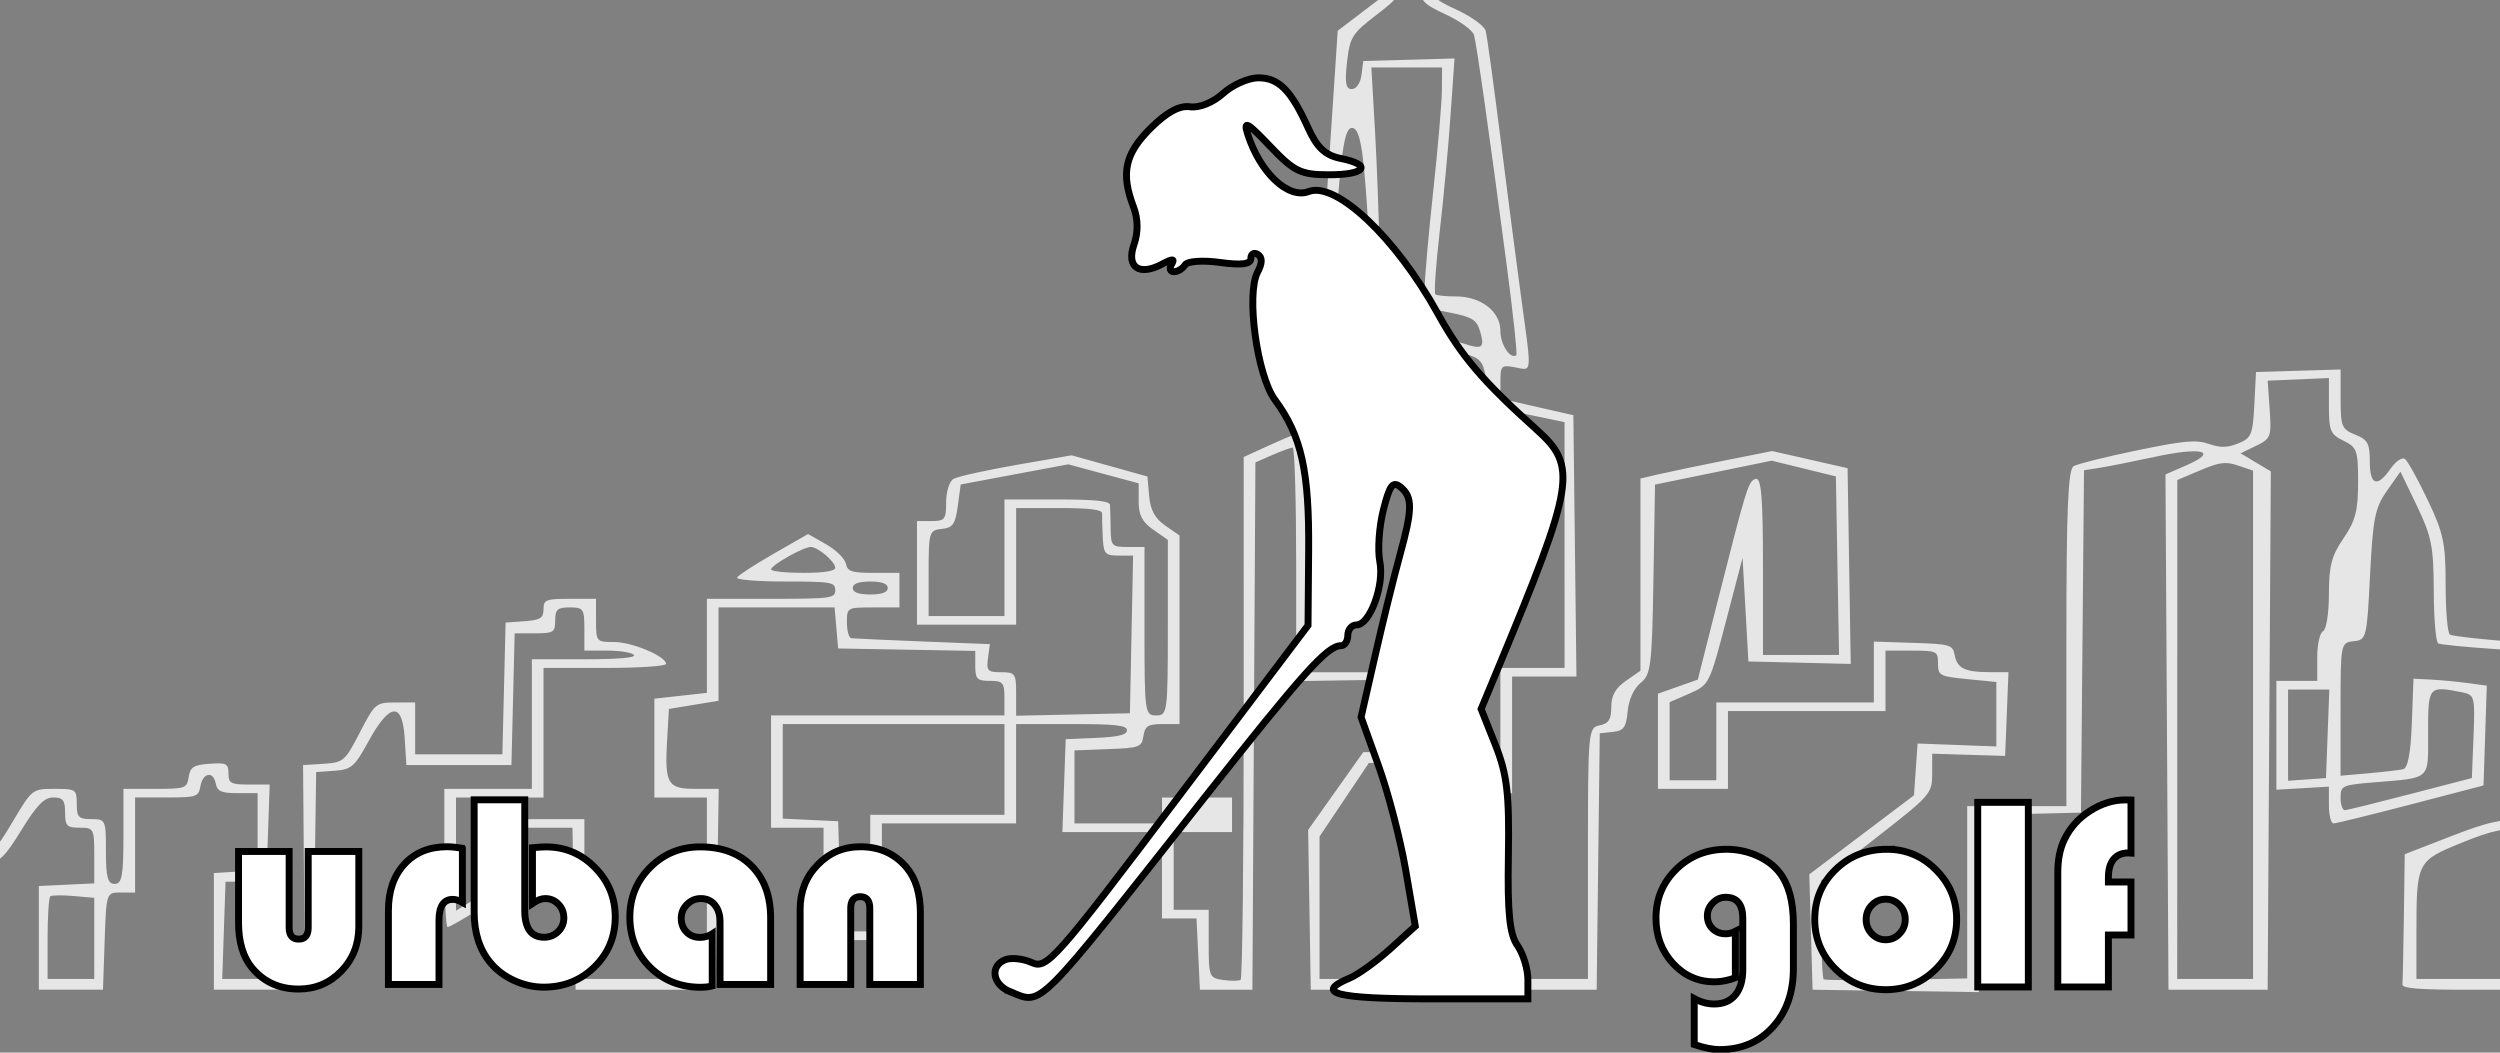 <?xml version="1.0" encoding="UTF-8" standalone="no"?>
<!-- Created with Inkscape (http://www.inkscape.org/) -->

<svg
   xmlns:dc="http://purl.org/dc/elements/1.1/"
   xmlns:cc="http://creativecommons.org/ns#"
   xmlns:rdf="http://www.w3.org/1999/02/22-rdf-syntax-ns#"
   xmlns:svg="http://www.w3.org/2000/svg"
   xmlns="http://www.w3.org/2000/svg"
   xmlns:sodipodi="http://sodipodi.sourceforge.net/DTD/sodipodi-0.dtd"
   xmlns:inkscape="http://www.inkscape.org/namespaces/inkscape"
   version="1.1"
   id="svg4552"
   width="361"
   height="152"
   viewBox="0 0 361 152"
   sodipodi:docname="ug_logo11.svg"
   inkscape:version="0.92.4 (5da689c313, 2019-01-14)">
  <rect x="0" y="0" width="361" height="152" fill="#808080" stroke="none"/>
  <defs
     id="defs4556" />
  <sodipodi:namedview
     pagecolor="#ffffff"
     bordercolor="#666666"
     borderopacity="1"
     objecttolerance="10"
     gridtolerance="10"
     guidetolerance="10"
     inkscape:pageopacity="0"
     inkscape:pageshadow="2"
     inkscape:window-width="1920"
     inkscape:window-height="1027"
     id="namedview4554"
     showgrid="false"
     inkscape:zoom="2.7422424"
     inkscape:cx="182.51172"
     inkscape:cy="17.653589"
     inkscape:window-x="1912"
     inkscape:window-y="-8"
     inkscape:window-maximized="1"
     inkscape:current-layer="svg4552" />
  <path
     style="fill:#e6e6e6;stroke-width:0.725"
     d="m -69.591,142.46 c 0.271,-0.602 5.063,-0.831 20.086,-0.958 l 19.731,-0.167 1.684,-2.328 c 1.603,-2.216 1.911,-2.337 6.407,-2.513 3.958,-0.155 5.11,-0.483 7.108,-2.027 1.825,-1.41 3.139,-1.843 5.597,-1.843 h 3.212 v -4.678 -4.678 h 2.43 c 2.216,0 2.675,-0.413 5.207,-4.678 2.758,-4.646 2.799,-4.678 5.995,-4.678 3.116,0 3.218,0.069 3.218,2.183 0,1.913 0.261,2.183 2.106,2.183 2.059,0 2.106,0.104 2.106,4.678 0,3.743 0.253,4.678 1.264,4.678 1.047,0 1.264,-1.178 1.264,-6.861 v -6.861 h 4.578 c 4.368,0 4.59,-0.079 4.844,-1.715 0.222,-1.429 0.723,-1.748 3.005,-1.911 2.446,-0.175 2.738,-0.025 2.738,1.403 0,1.414 0.344,1.599 2.976,1.599 h 2.976 l -0.238,6.986 -0.238,6.986 -2.949,0.031 -2.949,0.031 -0.238,7.017 -0.238,7.017 h 5.964 5.964 l -0.128,-15.438 -0.128,-15.438 2.982,-0.191 c 2.852,-0.183 3.08,-0.381 5.218,-4.522 2.162,-4.19 2.329,-4.331 5.111,-4.331 h 2.875 v 3.743 3.743 h 6.297 6.297 l 0.233,-9.512 0.233,-9.512 2.738,-0.195 c 2.268,-0.162 2.738,-0.457 2.738,-1.715 0,-1.385 0.335,-1.52 3.791,-1.52 h 3.791 v 3.119 c 0,3.071 0.04,3.119 2.608,3.119 2.606,0 7.502,2.063 7.502,3.161 0,0.322 -3.941,0.581 -8.846,0.581 h -8.846 v 9.356 9.356 h -6.319 -6.319 v 8.17 8.17 l 2.888,-1.777 c 2.821,-1.735 2.889,-1.889 2.949,-6.611 l 0.061,-4.834 h 6.319 6.319 v 11.539 11.539 h 8.846 8.846 V 128.258 115.159 h -3.791 -3.791 v -7.135 -7.135 l 3.791,-0.421 3.791,-0.421 v -6.79 -6.79 h 9.268 c 8.706,0 9.268,-0.076 9.268,-1.248 0,-1.151 -0.562,-1.248 -7.232,-1.248 -4.006,0 -7.106,-0.254 -6.951,-0.57 0.154,-0.313 2.525,-1.856 5.269,-3.429 l 4.988,-2.859 2.595,1.476 c 1.427,0.812 2.716,2.074 2.864,2.805 0.228,1.126 0.839,1.329 4.002,1.329 h 3.733 v 2.495 2.495 h -3.791 c -3.771,0 -3.791,0.012 -3.791,2.183 0,1.201 0.284,2.22 0.632,2.265 0.348,0.045 4.992,0.256 10.321,0.468 l 9.689,0.386 -0.274,2.027 c -0.245,1.815 -0.047,2.027 1.896,2.027 2.044,0 2.17,0.182 2.17,3.141 v 3.141 l 8.214,-0.179 8.215,-0.179 0.23,-11.384 0.23,-11.384 h -2.125 c -1.918,0 -2.138,-0.259 -2.258,-2.651 -0.073,-1.458 -0.115,-3.002 -0.094,-3.431 0.028,-0.556 -1.747,-0.78 -6.186,-0.78 h -6.225 v 8.421 8.421 h -7.161 -7.161 V 82.724 75.239 h 2.106 c 1.926,0 2.106,-0.234 2.106,-2.731 0,-1.502 0.474,-3.01 1.053,-3.351 0.579,-0.341 4.655,-1.249 9.057,-2.016 l 8.004,-1.395 5.476,1.531 5.476,1.531 0.252,2.824 c 0.182,2.031 0.832,3.226 2.317,4.259 l 2.065,1.436 v 13.614 13.614 h -2.472 c -2.07,0 -2.515,0.279 -2.738,1.715 -0.252,1.624 -0.525,1.725 -5.111,1.902 l -4.844,0.187 v 5.271 5.271 h 6.319 6.319 v -1.871 -1.871 h 5.055 5.055 v 2.495 2.495 h -4.213 -4.213 v 5.614 5.614 h 2.528 2.528 v 4.917 c 0,4.737 0.076,4.928 2.086,5.213 1.148,0.162 2.285,0.148 2.528,-0.031 0.243,-0.18 0.441,-17.237 0.441,-37.906 V 65.99 l 4.304,-1.961 c 2.367,-1.078 4.443,-1.858 4.611,-1.733 0.169,0.125 0.339,8.001 0.378,17.501 l 0.071,17.274 h 9.219 9.219 v -19.336 c 0,-10.635 -0.095,-19.336 -0.211,-19.336 -0.116,4.68e-4 -3.433,0.421 -7.372,0.935 -10.658,1.39 -10.11,1.541 -10.11,-2.78 v -3.716 l 5.687,-1.24 c 11.493,-2.505 13.64,-2.773 15.956,-1.992 2.717,0.916 3.094,0.633 2.377,-1.783 -0.486,-1.639 -1.139,-2.045 -4.293,-2.669 -3.71,-0.735 -3.719,-0.744 -3.701,-3.57 0.01,-1.558 0.568,-7.886 1.24,-14.061 0.672,-6.175 1.233,-12.701 1.246,-14.502 l 0.024,-3.275 h -5.106 -5.106 l 0.513,8.888 c 0.282,4.889 0.589,13.057 0.683,18.152 l 0.17,9.264 -4.113,1.206 c -2.262,0.663 -4.309,1.061 -4.548,0.883 -0.239,-0.177 0.211,-10.081 1,-22.009 l 1.436,-21.687 3.691,-2.807 3.691,-2.807 0.947,-15.282 c 0.996,-16.066 1.269,-18.089 2.443,-18.089 0.398,0 0.968,5.824 1.266,12.943 0.298,7.119 0.761,14.829 1.028,17.135 0.481,4.151 0.523,4.209 4.221,5.926 2.054,0.954 3.889,2.295 4.078,2.981 0.188,0.686 1.155,7.703 2.149,15.594 0.993,7.89 2.343,18.276 2.999,23.079 1.525,11.163 1.596,10.39 -0.91,9.924 -1.979,-0.368 -2.106,-0.243 -2.106,2.062 v 2.453 l 5.266,1.201 5.266,1.201 0.223,18.869 0.223,18.869 h -4.646 -4.646 v 8.421 8.421 h -4.634 -4.634 v -2.183 -2.183 h -5.71 -5.71 l -3.558,5.311 -3.558,5.311 v 10.283 10.283 h 19.378 19.378 v -18.147 c 0,-17.623 0.049,-18.157 1.685,-18.473 1.303,-0.252 1.685,-0.851 1.685,-2.64 0,-1.661 0.594,-2.727 2.106,-3.779 l 2.106,-1.465 V 82.975 69.098 l 2.738,-0.638 c 1.506,-0.351 5.787,-1.243 9.514,-1.982 l 6.776,-1.344 5.441,1.236 5.441,1.236 0.227,14.133 0.227,14.133 -7.388,-0.18 -7.388,-0.18 -0.421,-7.485 -0.421,-7.485 -2.397,9.174 c -2.369,9.065 -2.431,9.189 -5.266,10.427 l -2.869,1.253 v 5.635 5.635 h 3.37 3.37 v -5.614 -5.614 h 11.374 11.374 v -4.395 -4.395 l 5.687,0.184 c 5.345,0.173 5.705,0.278 5.983,1.744 0.366,1.932 1.455,2.473 5.001,2.485 l 2.769,0.01 -0.241,6.042 -0.241,6.042 -5.266,-0.16 -5.266,-0.16 v 2.918 c 0,2.832 -0.234,3.1 -8.004,9.15 l -8.004,6.232 v 7.008 c 0,3.854 0.157,7.125 0.348,7.268 0.191,0.143 4.93,0.173 10.531,0.067 l 10.184,-0.193 v -12.438 -12.438 h 7.161 7.161 V 92.157 c 0,-18.664 0.243,-24.388 1.053,-24.851 0.579,-0.33 4.708,-1.355 9.175,-2.277 6.812,-1.406 8.478,-1.557 10.328,-0.933 1.741,0.587 2.641,0.572 4.272,-0.075 1.875,-0.743 2.088,-1.256 2.31,-5.56 l 0.244,-4.742 6.108,-0.183 6.108,-0.183 v 4.288 c 0,3.936 0.173,4.357 2.106,5.123 1.8,0.713 2.106,1.272 2.106,3.848 0,3.473 1.057,3.85 2.999,1.07 0.76,-1.088 1.675,-1.705 2.08,-1.403 0.398,0.297 1.882,2.973 3.298,5.947 2.274,4.776 2.575,6.211 2.575,12.282 0,3.781 0.284,6.996 0.632,7.145 0.348,0.149 2.812,0.466 5.476,0.705 l 4.844,0.435 V 83.214 73.634 l 7.615,-0.941 c 4.188,-0.518 7.79,-0.811 8.004,-0.653 0.214,0.158 0.389,6.697 0.389,14.531 v 14.242 h 4.213 4.213 v 4.641 4.641 l 3.159,0.194 3.159,0.194 0.251,3.898 0.251,3.898 h 3.311 3.311 l 0.229,11.616 0.229,11.616 6.525,0.08 c 3.713,0.045 6.527,0.348 6.529,0.703 0.003,0.369 -3.012,0.624 -7.368,0.624 h -7.372 l -0.229,-11.66 -0.229,-11.66 -3.562,-0.191 -3.562,-0.191 -0.251,-3.898 -0.251,-3.898 h -2.909 -2.909 v -4.678 -4.678 h -3.37 -3.37 v 8.733 8.733 h -2.905 -2.905 l -0.255,3.275 -0.255,3.275 -3.557,0.191 -3.557,0.191 -0.235,8.23 -0.235,8.23 h -9.689 c -7.234,0 -9.668,-0.198 -9.605,-0.78 0.046,-0.429 0.141,-4.833 0.211,-9.787 l 0.126,-9.007 6.528,-2.533 c 5.758,-2.234 7.2,-2.533 12.216,-2.533 h 5.688 v -8.733 -8.733 h 3.37 3.37 V 87.021 73.229 l -2.738,0.365 c -1.506,0.201 -4.349,0.548 -6.319,0.773 l -3.581,0.408 v 9.662 9.662 l -6.529,-0.45 c -3.591,-0.247 -6.814,-0.577 -7.161,-0.734 -0.348,-0.156 -0.642,-3.566 -0.655,-7.577 -0.02,-6.407 -0.314,-7.896 -2.418,-12.263 l -2.396,-4.971 -1.957,2.788 c -1.708,2.433 -2.016,3.979 -2.426,12.144 -0.457,9.107 -0.52,9.362 -2.365,9.556 -1.872,0.197 -1.896,0.318 -1.896,9.812 v 9.613 l 4.002,-0.353 c 2.201,-0.194 4.462,-0.457 5.025,-0.584 0.695,-0.157 1.1,-2.291 1.264,-6.652 l 0.241,-6.422 2.528,0.127 c 1.39,0.07 3.772,0.295 5.292,0.5 l 2.765,0.372 -0.237,7.209 -0.237,7.209 -10.502,2.739 c -5.776,1.506 -10.8,2.739 -11.163,2.739 -0.364,0 -0.661,-1.195 -0.661,-2.655 v -2.655 l -3.791,0.223 -3.791,0.223 v -7.86 -7.86 h 2.949 2.949 V 94.924 c 0,-1.867 0.379,-3.567 0.843,-3.779 0.463,-0.212 0.843,-2.624 0.843,-5.359 0,-4.069 0.383,-5.534 2.106,-8.051 1.725,-2.521 2.106,-3.981 2.106,-8.074 0,-4.641 -0.15,-5.069 -2.106,-6.018 -1.886,-0.915 -2.106,-1.442 -2.106,-5.037 v -4.015 l -4.423,0.189 -4.423,0.189 0.291,4.157 c 0.275,3.923 0.165,4.218 -1.952,5.245 l -2.244,1.088 2.181,1.304 2.181,1.304 -0.229,37.425 -0.229,37.425 h -7.161 -7.161 l -0.217,-37.205 -0.217,-37.205 3.112,-1.359 c 4.62,-2.018 2.123,-2.643 -4.686,-1.173 -3.066,0.662 -6.613,1.368 -7.882,1.568 l -2.307,0.364 -0.22,24.718 -0.22,24.718 -7.372,0.18 -7.372,0.18 v 12.78 12.78 l -12.006,-0.173 -12.006,-0.173 -0.236,-8.33 -0.236,-8.33 7.559,-5.707 7.559,-5.707 0.259,-3.74 0.259,-3.74 5.687,0.213 5.687,0.213 v -4.655 -4.655 l -4.213,-0.414 c -3.982,-0.391 -4.213,-0.515 -4.213,-2.263 0,-1.776 -0.15,-1.85 -3.791,-1.85 h -3.791 v 4.366 4.366 h -11.374 -11.374 v 5.614 5.614 h -5.055 -5.055 v -6.871 -6.871 l 2.878,-1.016 2.878,-1.016 2.7,-10.669 c 4.387,-17.338 4.609,-18.052 5.682,-18.317 0.786,-0.194 1.028,2.761 1.028,12.585 v 12.839 h 5.493 5.493 l -0.228,-12.891 -0.228,-12.891 -4.634,-1.136 -4.634,-1.136 -8.425,1.726 -8.425,1.726 -0.228,13.677 c -0.208,12.476 -0.369,13.789 -1.84,14.952 -0.965,0.763 -1.719,2.4 -1.879,4.081 -0.224,2.358 -0.568,2.839 -2.15,3.005 l -1.883,0.198 -0.223,18.515 -0.223,18.515 h -20.642 -20.642 l -0.19,-11.539 -0.19,-11.539 3.981,-5.614 3.981,-5.614 h 6.74 6.74 l 0.261,2.339 c 0.247,2.212 0.419,2.339 3.159,2.339 h 2.898 v -8.421 -8.421 h 4.634 4.634 V 78.702 60.957 l -5.132,-1.066 c -5.544,-1.152 -5.45,-1.072 -6.206,-5.274 -0.449,-2.497 -0.843,-2.934 -3.225,-3.571 -2.312,-0.619 -3.96,-0.472 -11.136,0.989 l -8.422,1.716 -0.261,2.671 -0.261,2.671 3.21,-0.427 c 1.766,-0.235 5.796,-0.783 8.957,-1.219 4.316,-0.595 5.84,-0.612 6.12,-0.071 0.206,0.397 0.273,9.701 0.151,20.676 l -0.223,19.955 -11.163,0.174 -11.163,0.174 V 81.495 c 0,-9.273 -0.226,-16.859 -0.502,-16.859 -0.276,0 -1.6,0.48 -2.942,1.067 l -2.441,1.067 -0.217,38.073 -0.217,38.073 h -3.791 -3.791 l -0.245,-5.146 -0.245,-5.146 h -2.493 -2.493 v -6.238 -6.238 h -7.19 -7.19 l 0.239,-6.705 0.239,-6.705 4.423,-0.189 c 3.182,-0.136 4.423,-0.442 4.423,-1.092 0,-0.725 -1.579,-0.903 -8.004,-0.903 h -8.004 v 7.173 7.173 h -9.689 -9.689 v 8.421 8.421 h -4.213 -4.213 v -8.109 -8.109 h -3.791 -3.791 v -8.109 -8.109 h 16.85 16.85 v -2.495 c 0,-2.246 -0.211,-2.495 -2.106,-2.495 -1.842,0 -2.106,-0.272 -2.106,-2.163 v -2.163 l -9.9,-0.176 -9.9,-0.176 -0.257,-2.963 -0.257,-2.963 h -8.379 -8.379 v 6.741 6.741 l -3.581,0.588 -3.581,0.588 -0.254,4.353 c -0.377,6.474 0.027,7.186 4.076,7.186 h 3.37 l -0.226,14.502 -0.226,14.502 H 93.23 83.12 l -0.173,-8.81 -0.057,-2.886 -0.229,-11.695 h -4.615 -4.615 l -4.1e-4,4.522 -4.1e-4,4.522 -4.158,2.651 c -2.287,1.458 -4.372,2.651 -4.633,2.651 -0.262,0 -0.476,-4.491 -0.476,-9.98 v -9.98 h 6.319 6.319 v -9.356 -9.356 h 7.632 c 4.874,0 7.444,-0.225 7.112,-0.624 -0.286,-0.343 -2.015,-0.624 -3.841,-0.624 h -3.32 v -3.119 c 0,-2.911 -0.14,-3.119 -2.106,-3.119 -1.779,0 -2.106,0.291 -2.106,1.871 0,1.72 -0.236,1.871 -2.927,1.871 h -2.927 l -0.233,9.512 -0.233,9.512 h -7.583 -7.583 l -0.252,-3.938 c -0.336,-5.243 -2.164,-5.065 -5.219,0.508 -2.017,3.681 -2.468,4.072 -4.891,4.249 l -2.669,0.195 -0.225,15.711 -0.225,15.711 h -7.161 -7.161 v -8.421 -8.421 l 3.159,-0.194 3.159,-0.194 v -5.576 -5.576 h -2.89 c -2.356,0 -2.94,-0.26 -3.159,-1.403 -0.357,-1.858 -1.883,-1.55 -2.221,0.448 -0.248,1.471 -0.578,1.579 -4.844,1.579 h -4.578 v 6.861 6.861 h -2.079 c -2.073,0 -2.079,0.021 -2.317,7.017 l -0.238,7.017 H 10.242 5.609 v -7.485 -7.485 l 4.002,-0.19 4.002,-0.19 v -4.02 c 0,-3.872 -0.077,-4.02 -2.106,-4.02 -1.846,0 -2.106,-0.27 -2.106,-2.183 0,-1.776 -0.318,-2.183 -1.706,-2.183 -1.306,0 -2.382,1.098 -4.586,4.678 -2.491,4.046 -3.171,4.678 -5.034,4.678 -2.119,0 -2.154,0.076 -2.154,4.678 v 4.678 h -3.634 c -2.938,0 -4.098,0.358 -6.055,1.871 -2.087,1.613 -3.031,1.871 -6.835,1.871 -4.32,0 -4.455,0.056 -6.388,2.651 l -1.975,2.651 -20.49,0.167 c -16.251,0.133 -20.417,0.004 -20.135,-0.624 z m 83.204,-6.96 v -5.857 l -2.975,-0.257 c -1.636,-0.141 -3.153,-0.125 -3.37,0.036 -0.218,0.161 -0.396,2.913 -0.396,6.114 v 5.822 h 3.37 3.37 z M 325.343,104.655 V 67.954 l -2.148,-0.725 c -1.812,-0.611 -2.668,-0.505 -5.47,0.68 l -3.322,1.404 -0.007,36.022 -0.007,36.022 h 5.476 5.476 z m 39.598,28.281 v -8.421 h 3.37 3.37 v -2.495 -2.495 h -5.447 c -4.65,0 -6.239,0.322 -10.852,2.199 -6.358,2.587 -6.449,2.768 -6.449,12.849 v 6.783 h 8.004 8.004 z m -239.274,-6.861 v -8.421 h 9.689 9.689 v -6.549 -6.549 h -16.008 -16.008 v 6.827 6.827 l 4.002,0.19 4.002,0.19 0.236,7.953 0.236,7.953 h 2.081 2.081 z m 252.754,-15.906 v -8.109 h -2.528 -2.528 v 8.109 8.109 h 2.528 2.528 z m -30.33,4.481 8.846,-2.297 0.24,-6.003 c 0.232,-5.795 0.173,-6.016 -1.685,-6.385 -4.827,-0.957 -4.874,-0.902 -4.874,5.797 0,6.993 0.523,6.509 -7.793,7.209 -4.669,0.393 -4.844,0.474 -4.844,2.234 0,1.005 0.284,1.808 0.632,1.785 0.348,-0.023 4.613,-1.075 9.478,-2.339 z m -11.976,-8.691 0.24,-6.393 h -2.978 -2.978 v 6.589 6.589 l 2.738,-0.195 2.738,-0.195 z M 168.635,90.63 V 77.951 l -2.106,-1.465 c -1.597,-1.111 -2.106,-2.097 -2.106,-4.08 v -2.615 l -5.083,-1.372 -5.083,-1.372 -7.766,1.455 -7.766,1.455 -0.421,3.109 c -0.357,2.635 -0.71,3.139 -2.317,3.308 -1.821,0.191 -1.896,0.445 -1.896,6.393 v 6.194 h 5.476 5.476 v -8.421 -8.421 h 7.583 c 5.468,0 7.602,0.217 7.652,0.78 0.038,0.429 0.083,1.973 0.099,3.431 0.028,2.501 0.168,2.651 2.458,2.651 h 2.429 v 12.163 c 0,11.747 0.058,12.163 1.685,12.163 1.63,0 1.685,-0.416 1.685,-12.678 z m -40.441,-5.723 c 0,-0.624 -0.843,-0.936 -2.528,-0.936 -1.685,0 -2.528,0.312 -2.528,0.936 0,0.624 0.843,0.936 2.528,0.936 1.685,0 2.528,-0.312 2.528,-0.936 z m -7.583,-2.914 c 0,-0.885 -2.496,-3.012 -3.535,-3.012 -1.069,0 -5.733,2.633 -5.733,3.236 0,0.279 2.085,0.506 4.634,0.506 2.979,0 4.634,-0.261 4.634,-0.731 z M 217.537,38.045 C 214.94,18.444 213.235,6.457 212.847,5.067 212.656,4.38 210.834,3.046 208.798,2.101 c -3.427,-1.591 -3.74,-1.96 -4.232,-4.99 -0.292,-1.8 -0.54,-4.395 -0.551,-5.767 -0.015,-1.842 -0.234,-2.25 -0.837,-1.559 -0.449,0.515 -0.823,2.891 -0.83,5.28 -0.013,4.281 -0.067,4.386 -3.705,7.173 -3.378,2.588 -3.729,3.159 -4.133,6.727 -0.34,3.007 -0.183,3.898 0.689,3.898 0.66,0 1.24,-0.844 1.395,-2.027 l 0.264,-2.027 6.587,-0.183 6.587,-0.183 -0.579,8.292 c -0.318,4.56 -1.029,12.159 -1.578,16.886 -0.549,4.727 -0.82,8.727 -0.602,8.888 0.219,0.162 1.542,0.294 2.941,0.294 3.639,0 6.443,2.165 6.443,4.974 0,1.976 1.428,4.157 2.299,3.512 0.168,-0.124 -0.471,-6.084 -1.42,-13.244 z m -19.98,6.788 c 0.384,-0.161 0.468,-4.403 0.186,-9.426 -0.756,-13.488 -1.267,-16.93 -2.515,-16.93 -1.141,0 -1.626,3.457 -2.696,19.216 l -0.564,8.301 2.445,-0.434 c 1.345,-0.239 2.76,-0.566 3.143,-0.727 z"
     id="path5148"
     inkscape:connector-curvature="0"
     sodipodi:nodetypes="cscsccscccsssssssscsccsscccccccccccccscccccccssscssssccccccccccccccccccccccccccssscccccscccsscsccsscccccsccscccccccsscsccccscccscccccccccccccccccccsccscscccccsssscsccccscccccccccscccsscccssscscccccccccccccccccccccscscccccscccccccccsccccccccccccscccccccsscscccccccsccscccccscsccsscccccssscccccccccccccscscccccccccccccccccccccccsccccsccccccccscccccscccccsccccccccccssscccccccscssscscccsscccccccccscscccccccccccccccccccssscccccccccccccscscccccccccsscccccccccccccsscccccccccsccccsscscccsscccccccccccccccccsscccccccccccccccccssscccccccccccsscccccccccccccsscccccscscsssscccccccccccccccccccsccscccsscccccccssssssscscsccscccccsccccccccccccccccccccscsccccccccccccccccccccccccccccccscccscsssccccccccccccsccccccsscccccsccscssccsssssssssssccccccccsscccsccsscscssscsc" />
  <path
     style="fill:#ffffff;stroke:#000000;stroke-opacity:1"
     d="m 145.876,143.206 c -2.588,-1.04 -2.989,-3.748 -0.686,-4.632 0.86,-0.33 2.587,-0.134 3.838,0.436 2.137,0.974 3.408,-0.464 21.063,-23.832 l 18.788,-24.868 0.09,-10.786 c 0.097,-11.512 -1.045,-16.622 -4.867,-21.786 -2.59,-3.499 -4.19,-15.297 -2.503,-18.451 0.687,-1.283 0.696,-2.135 0.029,-2.548 -0.551,-0.341 -1.003,-0.082 -1.003,0.575 0,0.839 -1.327,1.013 -4.456,0.584 -2.523,-0.346 -4.718,-0.188 -5.059,0.364 -0.331,0.536 -1.053,0.975 -1.603,0.975 -0.55,0 -0.694,-0.495 -0.32,-1.1 0.494,-0.799 0.12,-0.8 -1.369,-0.004 -3.315,1.774 -5.215,0.466 -4.075,-2.805 0.631,-1.81 0.604,-3.692 -0.079,-5.488 -1.831,-4.816 -1.227,-7.616 2.434,-11.276 2.354,-2.354 4.207,-3.367 5.75,-3.145 1.328,0.191 3.314,-0.612 4.767,-1.927 1.369,-1.24 3.662,-2.255 5.095,-2.255 2.943,0 4.727,1.802 7.2,7.274 1.273,2.816 2.469,3.927 4.71,4.375 4.586,0.917 3.58,2.351 -1.65,2.351 -4.161,0 -5.075,-0.442 -8.621,-4.169 -3.245,-3.411 -3.827,-3.729 -3.201,-1.75 1.771,5.6 5.865,9.475 8.814,8.344 3.947,-1.515 12.605,6.663 18.663,17.629 3.381,6.12 6.457,9.731 14.295,16.779 5.888,5.295 5.489,7.739 -5.628,34.491 l -2.42,5.822 2.06,5.178 c 1.691,4.249 2.027,7.119 1.876,16.008 -0.14,8.241 0.175,11.343 1.317,12.973 0.825,1.178 1.5,3.392 1.5,4.919 v 2.777 h -14 c -13.74,0 -16.94,-0.815 -11.75,-2.994 1.238,-0.519 3.88,-2.421 5.872,-4.225 l 3.622,-3.281 -1.369,-8 c -0.753,-4.4 -2.515,-11.191 -3.916,-15.091 l -2.546,-7.091 2.034,-8.909 c 1.119,-4.9 2.713,-11.37 3.543,-14.377 1.864,-6.753 1.887,-8.474 0.133,-9.929 -1.116,-0.926 -1.588,-0.303 -2.492,3.29 -0.614,2.438 -0.844,5.793 -0.512,7.456 0.682,3.408 -1.429,9.151 -3.364,9.151 -0.691,0 -1.256,0.675 -1.256,1.5 0,0.825 -0.445,1.5 -0.989,1.5 -1.973,0 -5.416,3.833 -19.76,22 -24.618,31.179 -23.297,29.86 -28.001,27.969 z"
     id="path5116"
     inkscape:connector-curvature="0" />
  <g
     aria-label="golf"
     style="font-style:normal;font-variant:normal;font-weight:normal;font-stretch:normal;font-size:40px;line-height:1.25;font-family:'Bauhaus 93';-inkscape-font-specification:'Bauhaus 93, ';letter-spacing:0px;word-spacing:0px;fill:#ffffff;fill-opacity:1;stroke:#000000;stroke-opacity:1"
     id="text5124">
    <path
       d="m 250.585,134.491 v 6.699 q -1.582,0.586 -3.027,0.586 -3.535,0 -5.996,-2.676 -2.441,-2.676 -2.441,-6.543 0,-4.18 2.949,-7.051 2.949,-2.871 7.246,-2.871 2.285,0 4.375,0.918 2.09,0.918 3.281,2.461 1.992,2.559 1.992,7.422 v 6.406 q 0,5.215 -2.969,8.457 -2.949,3.262 -7.695,3.262 -1.445,0 -3.652,-0.723 v -6.641 q 1.426,0.781 2.891,0.781 1.973,0 3.047,-1.309 1.074,-1.289 1.074,-3.711 v -7.324 q 0,-3.066 -2.48,-3.066 -1.055,0 -1.855,0.82 -0.781,0.801 -0.781,1.855 0,1.113 0.742,1.855 0.762,0.742 1.875,0.742 0.742,0 1.426,-0.352 z"
       id="path5925"
       inkscape:connector-curvature="0" />
    <path
       d="m 272.479,122.636 q 4.141,0 7.09,2.988 2.969,2.969 2.969,7.129 0,4.219 -3.008,7.188 -2.988,2.969 -7.227,2.969 -4.238,0 -7.246,-2.969 -3.008,-2.988 -3.008,-7.188 0,-4.277 3.008,-7.188 3.008,-2.93 7.422,-2.93 z m -0.195,7.207 q -1.172,0 -1.992,0.859 -0.82,0.84 -0.82,2.07 0,1.211 0.82,2.07 0.84,0.859 1.992,0.859 1.172,0 1.992,-0.859 0.84,-0.859 0.84,-2.07 0,-1.23 -0.82,-2.07 -0.82,-0.859 -2.012,-0.859 z"
       id="path5927"
       inkscape:connector-curvature="0" />
    <path
       d="m 292.89,115.859 v 26.66 h -7.305 v -26.66 z"
       id="path5929"
       inkscape:connector-curvature="0" />
    <path
       d="m 307.714,127.362 v 7.656 h -3.262 v 7.5 h -7.305 v -16.543 q 0,-2.793 0.957,-4.766 1.211,-2.52 3.672,-4.102 2.48,-1.602 5.156,-1.602 l 0.781,0.019 v 7.656 q -0.254,-0.019 -0.371,-0.019 -1.387,0 -2.148,0.918 -0.742,0.918 -0.742,2.617 v 0.664 z"
       id="path5931"
       inkscape:connector-curvature="0" />
  </g>
  <g
     aria-label="urban"
     style="font-style:normal;font-variant:normal;font-weight:normal;font-stretch:normal;font-size:40px;line-height:1.25;font-family:'Bauhaus 93';-inkscape-font-specification:'Bauhaus 93, ';letter-spacing:0px;word-spacing:0px;fill:#ffffff;fill-opacity:1;stroke:#000000;stroke-opacity:1"
     id="text5120">
    <path
       d="m 34.446,122.955 h 7.305 v 10.996 q 0,1.66 1.387,1.66 1.367,0 1.367,-1.66 v -10.996 h 7.305 v 10.859 q 0,3.789 -2.52,6.406 -2.52,2.598 -6.172,2.598 -4.16,0 -6.699,-3.027 -1.973,-2.363 -1.973,-6.562 z"
       id="path5914"
       inkscape:connector-curvature="0" />
    <path
       d="m 66.77,122.486 v 7.812 q -0.762,-0.43 -1.387,-0.43 -1.992,0 -1.992,3.047 v 9.238 h -7.305 v -10.645 q 0,-4.219 2.305,-6.719 2.305,-2.52 6.152,-2.52 0.859,0 2.227,0.215 z"
       id="path5916"
       inkscape:connector-curvature="0" />
    <path
       d="m 75.774,115.494 v 15.957 q 0,3.887 2.793,3.887 1.191,0 2.012,-0.801 0.84,-0.82 0.84,-1.973 0,-1.191 -0.781,-1.992 -0.781,-0.82 -1.914,-0.82 -0.801,0 -1.836,0.703 v -8.047 q 1.289,-0.117 1.953,-0.117 4.121,0 7.051,2.969 2.949,2.969 2.949,7.148 0,4.277 -2.988,7.207 -2.988,2.93 -7.344,2.93 -2.188,0 -4.277,-0.957 -2.07,-0.957 -3.418,-2.578 -2.344,-2.812 -2.344,-7.285 v -16.23 z"
       id="path5918"
       inkscape:connector-curvature="0" />
    <path
       d="m 102.844,134.849 v 7.559 q -0.898,0.156 -1.641,0.156 -4.395,0 -7.324,-2.891 -2.93,-2.891 -2.93,-7.246 0,-4.238 2.949,-7.188 2.969,-2.949 7.207,-2.949 4.727,0 7.441,2.773 2.734,2.754 2.734,7.539 v 9.551 h -7.305 v -9.023 q 0,-1.543 -0.762,-2.461 -0.742,-0.918 -2.012,-0.918 -1.152,0 -1.992,0.84 -0.84,0.84 -0.84,1.992 0,1.211 0.762,1.992 0.762,0.781 1.934,0.781 0.957,0 1.777,-0.508 z"
       id="path5920"
       inkscape:connector-curvature="0" />
    <path
       d="m 132.903,142.154 h -7.305 v -10.996 q 0,-1.68 -1.387,-1.68 -1.367,0 -1.367,1.68 v 10.996 h -7.305 v -10.859 q 0,-3.809 2.52,-6.406 2.52,-2.617 6.172,-2.617 4.18,0 6.699,3.027 1.973,2.363 1.973,6.582 z"
       id="path5922"
       inkscape:connector-curvature="0" />
  </g>
</svg>
